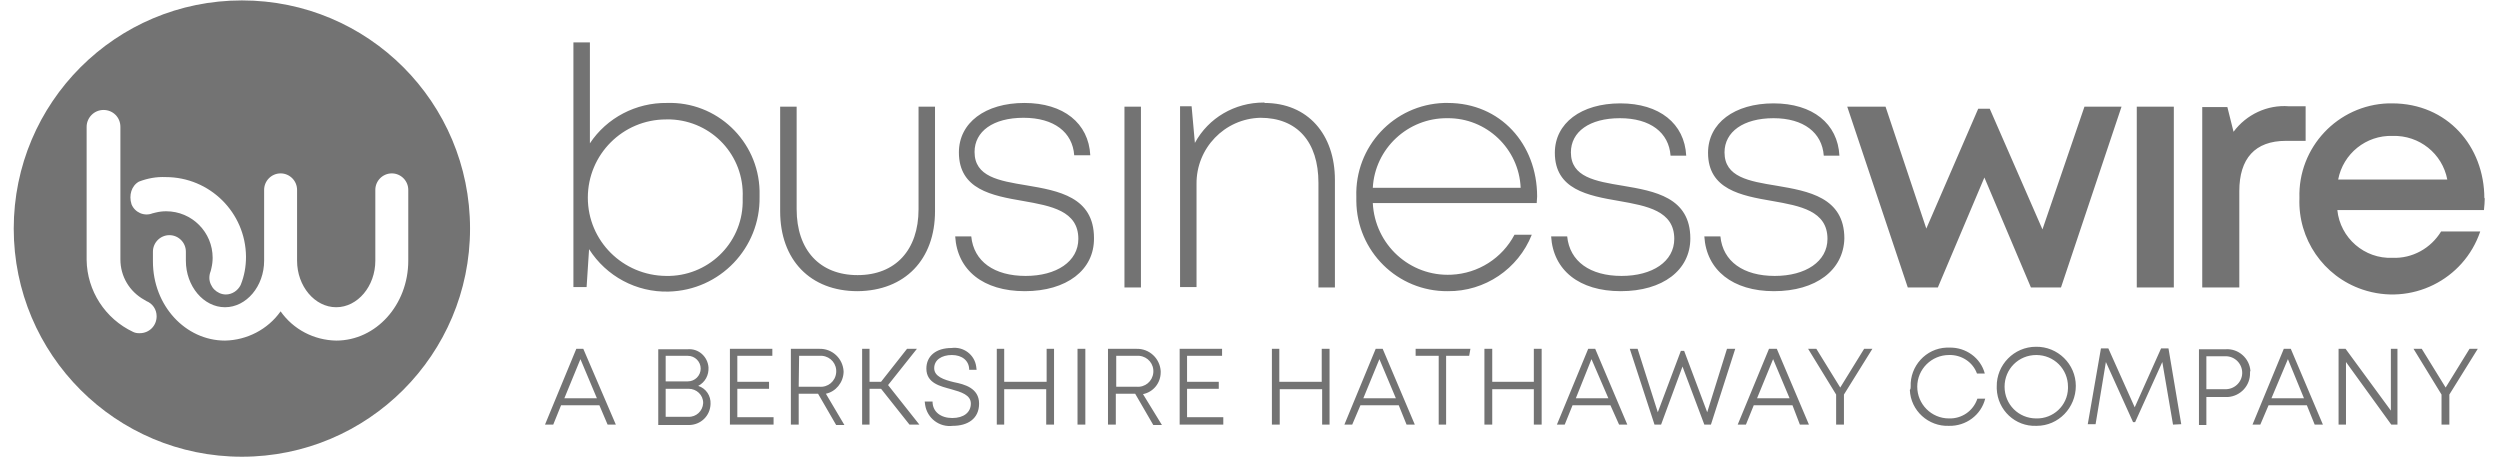 <svg width="175" height="32" viewBox="0 0 175 32" fill="none" xmlns="http://www.w3.org/2000/svg">
<g clip-path="url(#clip0_31_13972)">
<path d="M16.932 0.029C8.11 0.029 0.961 7.178 0.961 16C0.961 24.822 8.11 31.971 16.932 31.971C25.754 31.971 32.903 24.822 32.903 16C32.903 7.178 25.783 0.029 16.932 0.029ZM9.725 12.713C10.33 12.483 10.936 12.367 11.599 12.396C14.684 12.396 17.192 14.876 17.22 17.96C17.22 17.96 17.22 17.96 17.22 17.989C17.22 18.652 17.105 19.315 16.846 19.95C16.644 20.353 16.24 20.613 15.808 20.613C15.491 20.613 15.202 20.468 15.001 20.267C14.799 20.065 14.655 19.748 14.655 19.459C14.655 19.287 14.684 19.142 14.741 18.998C14.741 18.998 14.799 18.796 14.799 18.767C14.856 18.537 14.885 18.277 14.885 18.047C14.885 16.259 13.444 14.789 11.628 14.789C11.397 14.789 11.137 14.818 10.907 14.876L10.676 14.933C10.1 15.164 9.437 14.876 9.206 14.299C9.004 13.665 9.206 13.002 9.725 12.713ZM9.725 23.323C9.581 23.323 9.437 23.294 9.321 23.236C7.361 22.314 6.092 20.353 6.064 18.191V8.879C6.064 8.245 6.583 7.697 7.246 7.697C7.909 7.697 8.428 8.216 8.428 8.879V18.162C8.428 19.344 9.062 20.411 10.1 20.987L10.244 21.074C10.676 21.247 10.964 21.65 10.964 22.14C10.964 22.804 10.446 23.323 9.783 23.323C9.754 23.323 9.725 23.323 9.696 23.323H9.725ZM23.534 23.841C21.977 23.813 20.536 23.063 19.642 21.795C18.748 23.063 17.278 23.813 15.75 23.841C12.983 23.841 10.705 21.391 10.705 18.306V17.614C10.705 16.98 11.224 16.461 11.858 16.461C12.492 16.461 13.011 16.98 13.011 17.614V18.249C13.011 20.036 14.251 21.506 15.75 21.506C17.249 21.506 18.489 20.036 18.489 18.249V13.29C18.489 12.656 19.008 12.137 19.642 12.137C20.276 12.137 20.795 12.656 20.795 13.29V18.249C20.795 20.036 22.035 21.506 23.534 21.506C25.033 21.506 26.273 20.036 26.273 18.249V13.29C26.273 12.656 26.792 12.137 27.426 12.137C28.06 12.137 28.579 12.656 28.579 13.29V18.249C28.579 21.333 26.33 23.841 23.534 23.841Z" fill="#737373"/>
<path d="M46.684 7.207C50.172 7.092 53.084 9.86 53.17 13.348C53.17 13.492 53.17 13.636 53.17 13.78C53.228 17.355 50.403 20.324 46.799 20.411C44.55 20.469 42.446 19.344 41.235 17.442L41.062 20.094H40.139V2.969H41.293V10.033C42.475 8.245 44.521 7.178 46.684 7.207ZM51.988 13.809C52.103 10.897 49.855 8.476 46.943 8.36C46.828 8.36 46.712 8.36 46.626 8.36C43.599 8.36 41.148 10.811 41.148 13.838C41.148 16.865 43.599 19.287 46.626 19.315C49.509 19.373 51.93 17.096 51.988 14.184C51.988 14.04 51.988 13.924 51.988 13.809ZM60.031 20.382C56.716 20.382 54.611 18.191 54.611 14.789V7.467H55.765V14.645C55.765 17.499 57.379 19.258 60.031 19.258C62.684 19.258 64.298 17.499 64.298 14.645V7.467H65.451V14.789C65.451 18.162 63.347 20.353 60.031 20.382ZM71.736 20.382C68.824 20.382 67.008 18.912 66.864 16.548H67.988C68.161 18.306 69.603 19.315 71.793 19.315C73.956 19.315 75.484 18.306 75.484 16.721C75.484 14.761 73.581 14.415 71.621 14.069C69.43 13.694 67.123 13.261 67.123 10.667C67.123 8.591 68.968 7.207 71.707 7.207C74.446 7.207 76.204 8.62 76.32 10.869H75.195C75.08 9.254 73.783 8.245 71.649 8.245C69.516 8.245 68.219 9.197 68.219 10.638C68.219 12.368 69.92 12.656 71.851 12.973C74.071 13.348 76.579 13.78 76.579 16.663C76.608 18.912 74.648 20.382 71.736 20.382ZM78.712 7.467H79.866V20.123H78.712V7.467ZM88.514 7.207C91.541 7.207 93.444 9.398 93.444 12.598V20.123H92.291V12.8C92.291 9.917 90.792 8.245 88.226 8.245C85.718 8.303 83.729 10.379 83.757 12.887V20.094H82.604V7.438H83.412L83.642 10.004C84.594 8.245 86.439 7.178 88.457 7.178H88.514V7.207ZM107.57 14.213H96.096C96.24 17.124 98.691 19.373 101.603 19.229C103.476 19.142 105.148 18.076 106.013 16.433H107.224C106.273 18.825 103.938 20.411 101.343 20.382C97.826 20.411 94.972 17.586 94.943 14.069C94.943 13.982 94.943 13.896 94.943 13.78C94.828 10.263 97.567 7.323 101.084 7.207C101.17 7.207 101.257 7.207 101.343 7.207C105.033 7.207 107.599 10.09 107.599 13.752C107.599 13.896 107.57 14.069 107.57 14.213ZM96.096 13.146H106.446C106.33 10.407 104.053 8.245 101.314 8.274C98.547 8.245 96.24 10.407 96.096 13.146ZM113.451 20.382C110.539 20.382 108.723 18.912 108.579 16.548H109.703C109.876 18.306 111.318 19.315 113.509 19.315C115.671 19.315 117.199 18.306 117.199 16.721C117.199 14.761 115.296 14.415 113.336 14.069C111.145 13.694 108.839 13.261 108.839 10.696C108.839 8.62 110.684 7.236 113.422 7.236C116.161 7.236 117.92 8.649 118.035 10.897H116.939C116.824 9.283 115.527 8.274 113.394 8.274C111.26 8.274 109.963 9.225 109.963 10.667C109.963 12.396 111.664 12.685 113.595 13.002C115.815 13.377 118.323 13.809 118.323 16.692C118.323 18.912 116.392 20.382 113.451 20.382ZM124.175 20.382C121.293 20.382 119.448 18.912 119.303 16.548H120.428C120.601 18.306 122.042 19.315 124.233 19.315C126.395 19.315 127.923 18.306 127.923 16.721C127.923 14.761 126.021 14.415 124.06 14.069C121.869 13.694 119.563 13.261 119.563 10.696C119.563 8.62 121.408 7.236 124.147 7.236C126.885 7.236 128.644 8.649 128.759 10.897H127.664C127.548 9.283 126.251 8.274 124.147 8.274C122.042 8.274 120.716 9.225 120.716 10.667C120.716 12.396 122.417 12.685 124.377 13.002C126.568 13.377 129.105 13.809 129.105 16.692C129.048 18.912 127.116 20.382 124.175 20.382ZM148.507 7.467L144.269 20.123H142.165L138.907 12.425L135.649 20.123H133.545L129.307 7.467H131.988L134.842 16L138.475 7.611H139.282L142.972 16.058L145.912 7.467H148.507ZM149.574 7.467H152.168V20.123H149.574V7.467ZM161.394 7.409V9.86H160.01C157.848 9.86 156.752 11.099 156.752 13.377V20.123H154.157V7.496H155.916L156.348 9.225C157.242 8.015 158.712 7.323 160.212 7.438H161.394V7.409ZM173.934 13.838C173.934 14.126 173.905 14.415 173.876 14.703H163.613C163.815 16.663 165.516 18.134 167.476 18.047C168.86 18.105 170.157 17.384 170.878 16.202H173.617C172.464 19.604 168.774 21.42 165.372 20.267C162.633 19.344 160.846 16.721 160.961 13.867C160.846 10.321 163.642 7.351 167.188 7.236C167.275 7.236 167.361 7.236 167.448 7.236C171.311 7.236 173.905 10.234 173.905 13.896L173.934 13.838ZM167.476 9.514C165.631 9.456 164.017 10.753 163.671 12.569H171.311C170.965 10.753 169.35 9.456 167.476 9.514ZM41.956 28.368H39.275L38.727 29.723H38.15L40.341 24.418H40.831L43.109 29.723H42.532L41.956 28.368ZM39.505 27.878H41.783L40.63 25.139L39.505 27.878ZM49.739 28.281C49.711 29.117 49.048 29.752 48.212 29.752C48.183 29.752 48.154 29.752 48.125 29.752H46.078V24.447H48.154C48.903 24.389 49.538 24.966 49.595 25.715C49.624 26.263 49.365 26.753 48.875 27.013C49.422 27.186 49.768 27.705 49.739 28.281ZM46.597 24.937V26.696H48.154C48.644 26.696 49.048 26.292 49.048 25.802C49.048 25.312 48.644 24.908 48.154 24.908H46.597V24.937ZM49.221 28.195C49.221 27.647 48.759 27.215 48.212 27.215H48.183H46.597V29.175H48.183C48.73 29.204 49.192 28.771 49.221 28.224C49.221 28.224 49.221 28.224 49.221 28.195ZM54.15 29.204V29.723H51.094V24.418H54.064V24.908H51.613V26.724H53.833V27.215H51.613V29.204H54.15ZM57.264 27.561H55.909V29.723H55.361V24.418H57.35C58.244 24.389 58.993 25.081 59.051 25.975C59.051 26.004 59.051 26.032 59.051 26.061C59.022 26.782 58.503 27.416 57.812 27.561L59.109 29.752H58.532L57.264 27.561ZM55.909 27.07H57.35C57.956 27.128 58.475 26.696 58.532 26.09C58.59 25.485 58.157 24.966 57.552 24.908C57.494 24.908 57.437 24.908 57.379 24.908H55.938L55.909 27.07ZM61.675 27.215H60.867V29.723H60.349V24.418H60.867V26.724H61.675L63.491 24.418H64.183L62.165 26.955L64.356 29.723H63.664L61.675 27.215ZM64.73 28.108H65.278C65.278 28.829 65.855 29.261 66.662 29.261C67.469 29.261 67.959 28.858 67.959 28.252C67.959 27.647 67.296 27.445 66.576 27.243C65.855 27.042 64.846 26.84 64.846 25.802C64.846 24.908 65.538 24.36 66.604 24.36C67.44 24.245 68.219 24.822 68.334 25.658C68.334 25.744 68.363 25.802 68.363 25.888H67.844C67.844 25.254 67.354 24.851 66.633 24.851C65.912 24.851 65.394 25.197 65.394 25.773C65.394 26.35 66.057 26.58 66.777 26.753C67.498 26.897 68.536 27.157 68.536 28.252C68.536 29.319 67.729 29.809 66.691 29.809C65.768 29.924 64.903 29.29 64.759 28.339C64.759 28.252 64.73 28.195 64.73 28.108ZM73.783 24.418V29.723H73.235V27.243H70.294V29.723H69.775V24.418H70.294V26.724H73.264V24.418H73.783ZM75.426 24.418H75.974V29.723H75.426V24.418ZM79.462 27.561H78.107V29.723H77.559V24.418H79.549C80.442 24.389 81.192 25.081 81.249 25.975C81.249 26.004 81.249 26.032 81.249 26.061C81.249 26.811 80.731 27.445 80.01 27.589L81.336 29.752H80.731L79.462 27.561ZM78.107 27.07H79.549C80.154 27.128 80.673 26.696 80.731 26.09C80.788 25.485 80.356 24.966 79.75 24.908C79.693 24.908 79.635 24.908 79.577 24.908H78.136V27.07H78.107ZM85.631 29.204V29.723H82.576V24.418H85.545V24.908H83.094V26.724H85.314V27.215H83.094V29.204H85.631ZM93.069 24.418V29.723H92.55V27.243H89.581V29.723H89.033V24.418H89.552V26.724H92.521V24.418H93.069ZM97.912 28.368H95.231L94.655 29.723H94.107L96.298 24.418H96.788L99.037 29.723H98.46L97.912 28.368ZM95.433 27.878H97.711L96.558 25.139L95.433 27.878ZM102.842 24.908H101.228V29.723H100.709V24.908H99.094V24.418H102.929L102.842 24.908ZM107.916 24.418V29.723H107.368V27.243H104.457V29.723H103.909V24.418H104.457V26.724H107.368V24.418H107.916ZM112.73 28.368H110.078L109.53 29.723H108.983L111.174 24.418H111.664L113.912 29.723H113.336L112.73 28.368ZM110.309 27.878H112.586L111.404 25.139L110.309 27.878ZM121.466 24.418L119.765 29.723H119.303L117.775 25.658L116.276 29.723H115.815L114.085 24.418H114.633L116.046 28.858L117.66 24.562H117.891L119.505 28.858L120.889 24.418H121.466ZM125.473 28.368H122.763L122.215 29.723H121.639L123.83 24.418H124.377L126.626 29.723H125.992L125.473 28.368ZM122.994 27.878H125.271L124.118 25.139L122.994 27.878ZM129.076 27.618V29.723H128.529V27.618L126.568 24.418H127.145L128.817 27.128L130.489 24.418H131.066L129.076 27.618ZM133.747 27.07C133.689 25.629 134.813 24.389 136.255 24.332C136.312 24.332 136.399 24.332 136.457 24.332C137.61 24.303 138.648 25.052 138.936 26.148H138.388C138.1 25.341 137.293 24.822 136.428 24.851C135.217 24.851 134.208 25.831 134.208 27.07C134.208 28.281 135.188 29.29 136.428 29.29C137.321 29.319 138.129 28.771 138.417 27.906H138.965C138.676 29.06 137.61 29.838 136.428 29.809C134.986 29.867 133.747 28.742 133.689 27.301C133.747 27.215 133.747 27.157 133.747 27.07ZM139.772 27.07C139.743 25.543 140.983 24.274 142.511 24.274C144.039 24.245 145.307 25.485 145.307 27.013C145.307 28.541 144.096 29.809 142.568 29.809H142.539C141.069 29.867 139.83 28.714 139.772 27.215C139.772 27.157 139.772 27.128 139.772 27.07ZM144.759 27.07C144.759 25.831 143.779 24.851 142.539 24.851C141.3 24.851 140.32 25.831 140.32 27.07C140.32 28.31 141.3 29.29 142.539 29.29C143.721 29.319 144.73 28.396 144.759 27.186C144.759 27.157 144.759 27.099 144.759 27.07ZM152.111 29.723L151.361 25.341L149.458 29.55H149.314L147.412 25.341L146.691 29.694H146.143L147.066 24.389H147.584L149.43 28.512L151.275 24.389H151.794L152.687 29.694L152.111 29.723ZM157.502 26.09C157.53 26.984 156.839 27.733 155.945 27.791C155.887 27.791 155.83 27.791 155.772 27.791H154.446V29.752H153.927V24.447H155.801C156.694 24.389 157.473 25.081 157.53 25.975C157.502 25.975 157.502 26.032 157.502 26.09ZM156.954 26.09C156.954 25.456 156.435 24.937 155.801 24.937C155.772 24.937 155.743 24.937 155.743 24.937H154.446V27.243H155.743C156.377 27.272 156.925 26.782 156.954 26.148C156.954 26.119 156.954 26.09 156.954 26.09ZM161.48 28.368H158.799L158.222 29.723H157.675L159.866 24.418H160.356L162.604 29.723H162.028L161.48 28.368ZM159.001 27.878H161.278L160.154 25.139L159.001 27.878ZM167.822 24.418V29.723H167.39L164.219 25.341V29.723H163.7V24.418H164.19L167.361 28.742V24.418H167.822ZM171.455 27.618V29.723H170.907V27.618L168.947 24.418H169.523L171.195 27.128L172.867 24.418H173.444L171.455 27.618Z" fill="#737373"/>
</g>
<defs>
<clipPath id="clip0_31_13972">
<rect width="173.261" height="32" fill="white" transform="translate(0.817)"/>
</clipPath>
</defs>
</svg>
